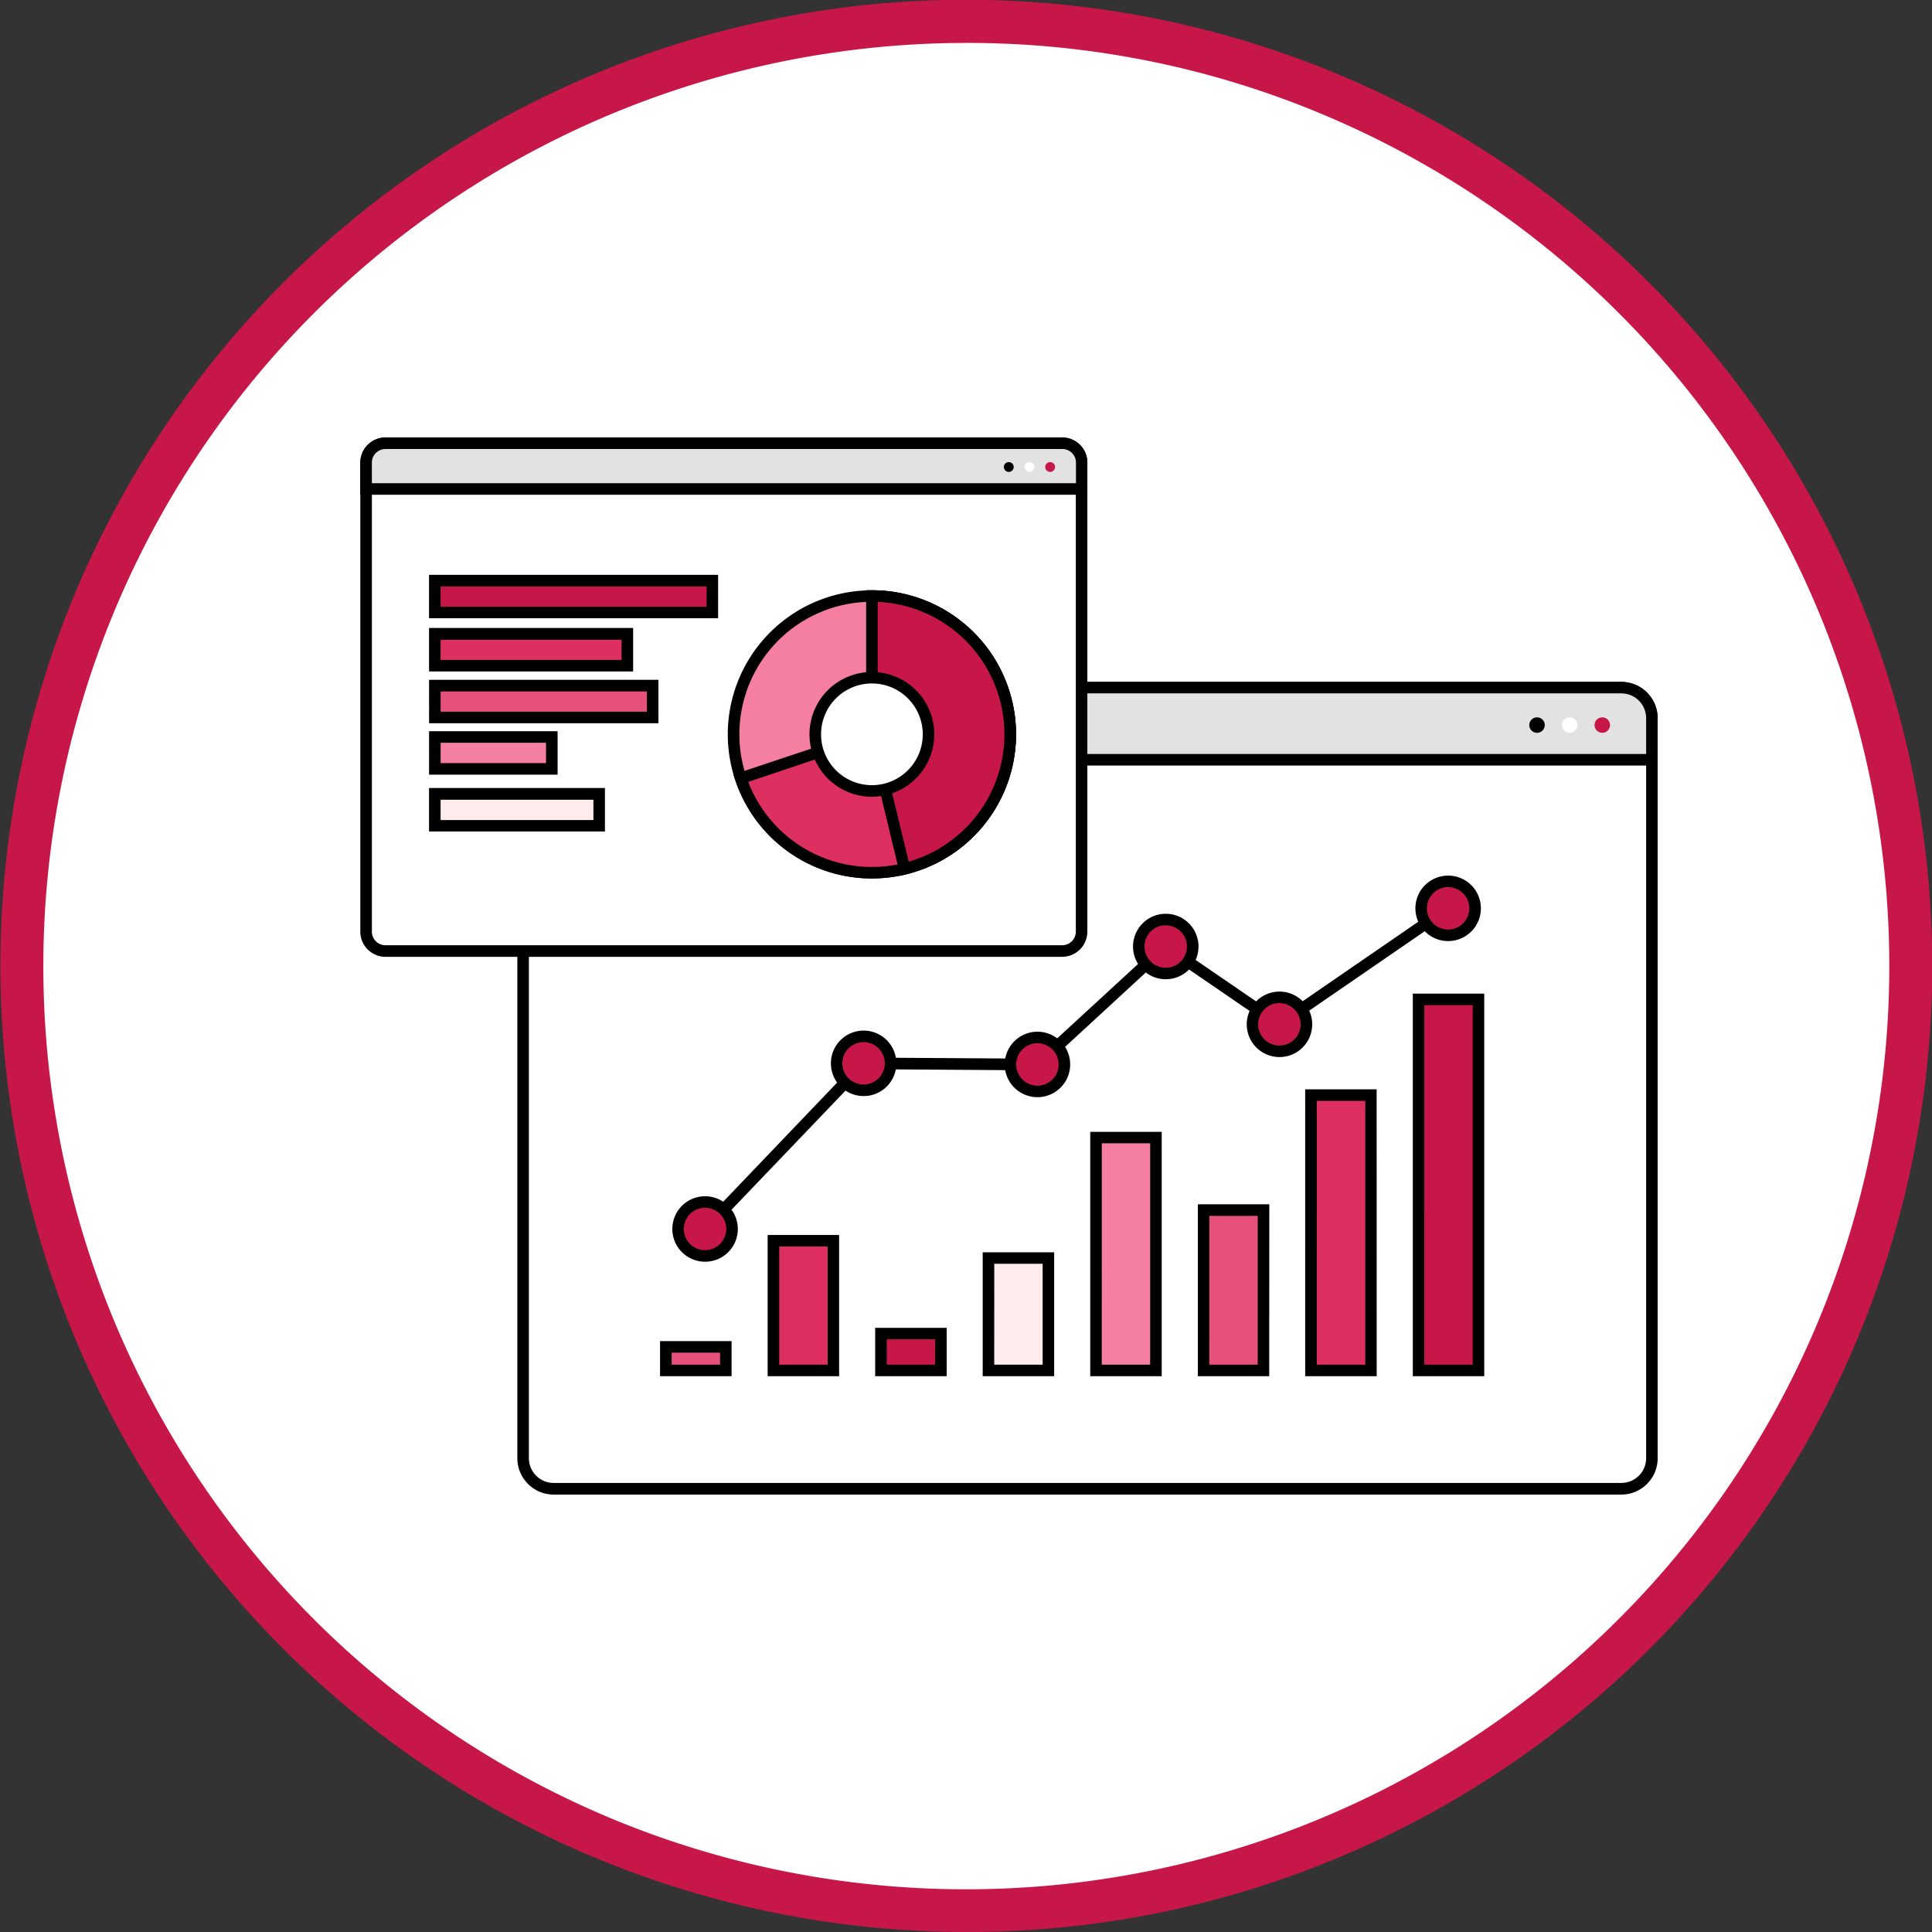 <svg xmlns="http://www.w3.org/2000/svg" xmlns:xlink="http://www.w3.org/1999/xlink" width="90" height="90" viewBox="0 0 90 90"><rect x="0" y="0" width="90" height="90" fill="#333333" stroke="none"/><defs><clipPath id="a"><rect width="60.434" height="49.244" transform="translate(15.786 19.379)" fill="none"/></clipPath></defs><g transform="translate(1 1)"><path d="M88,44A44,44,0,1,1,44,0,44,44,0,0,1,88,44" fill="#fff"/><path d="M44,89A45.012,45.012,0,0,1,26.484,2.537,45.011,45.011,0,0,1,61.516,85.463,44.718,44.718,0,0,1,44,89ZM44,1A43.012,43.012,0,0,0,27.263,83.621,43.011,43.011,0,0,0,60.737,4.379,42.728,42.728,0,0,0,44,1Z" fill="#c71749"/><g clip-path="url(#a)"><path d="M74.53,68.35H24.79a1.421,1.421,0,0,1-1.421-1.416V32.456a1.422,1.422,0,0,1,1.421-1.422H74.53a1.422,1.422,0,0,1,1.421,1.422V66.934A1.42,1.42,0,0,1,74.53,68.35" fill="#fff"/><path d="M74.531,68.623H24.791A1.693,1.693,0,0,1,23.1,66.932V32.456a1.693,1.693,0,0,1,1.691-1.69h49.74a1.692,1.692,0,0,1,1.69,1.69V66.932a1.693,1.693,0,0,1-1.69,1.691M24.791,31.3a1.155,1.155,0,0,0-1.153,1.153V66.932a1.154,1.154,0,0,0,1.153,1.149h49.74a1.155,1.155,0,0,0,1.153-1.153V32.456A1.157,1.157,0,0,0,74.531,31.3Z"/><path d="M75.952,34.393H23.368V32.456a1.425,1.425,0,0,1,1.423-1.423h49.74a1.422,1.422,0,0,1,1.421,1.423Z" fill="#e2e2e2"/><path d="M76.217,34.662H23.1V32.456a1.693,1.693,0,0,1,1.69-1.691H74.53a1.694,1.694,0,0,1,1.687,1.691Zm-52.579-.537H75.683V32.456A1.155,1.155,0,0,0,74.53,31.3H24.791a1.155,1.155,0,0,0-1.153,1.153Z"/><path d="M70.6,32.417a.36.36,0,1,0,.36.36.36.36,0,0,0-.36-.36"/><path d="M72.121,32.417a.36.36,0,1,0,.36.36.36.36,0,0,0-.36-.36" fill="#fff"/><path d="M73.641,32.417a.36.36,0,1,0,.36.36.36.36,0,0,0-.36-.36" fill="#c71749"/><path d="M32.04,56.437l-.388-.372,7.46-7.8h.115l7.992.052,6.057-5.571,5.319,3.643,7.708-5.3.3.442-8.011,5.509-5.27-3.609-5.893,5.429h-.106l-7.981-.052Z"/><rect width="2.792" height="17.286" transform="translate(65.082 45.555)" fill="#c71749"/><path d="M68.142,63.11H64.814V45.287h3.328Zm-2.792-.538h2.255V45.824H65.351Z"/><rect width="2.792" height="12.827" transform="translate(60.073 50.013)" fill="#de2f61"/><path d="M63.132,63.109H59.8V49.745h3.329Zm-2.792-.538H62.6V50.283H60.341Z"/><rect width="2.792" height="7.471" transform="translate(55.064 55.37)" fill="#e8507c"/><path d="M58.125,63.109H54.8V55.1h3.329Zm-2.792-.538h2.256V55.639H55.334Z"/><rect width="2.792" height="10.85" transform="translate(50.055 51.989)" fill="#f57fa1"/><path d="M53.117,63.109H49.788V51.726h3.329Zm-2.793-.538h2.255V52.258H50.325Z"/><rect width="2.792" height="5.235" transform="translate(45.045 57.606)" fill="#ffecec"/><path d="M48.107,63.109H44.778V57.337h3.329Zm-2.792-.538H47.57v-4.7H45.316Z"/><rect width="2.792" height="6.043" transform="translate(35.028 56.797)" fill="#de2f61"/><path d="M38.089,63.11H34.76V56.53h3.329ZM35.3,62.572h2.254V57.066H35.3Z"/><rect width="2.792" height="1.72" transform="translate(40.038 61.121)" fill="#c71749"/><path d="M43.1,63.109H39.769V60.855H43.1Zm-2.792-.538h2.255v-1.18H40.307Z"/><rect width="2.792" height="1.098" transform="translate(30.021 61.741)" fill="#e8507c"/><path d="M33.08,63.11H29.747V61.474H33.08Zm-2.792-.538h2.255v-.561H30.289Z"/><path d="M65.2,41.313a1.257,1.257,0,1,0,1.258-1.261A1.257,1.257,0,0,0,65.2,41.313" fill="#c71749"/><path d="M66.459,42.839a1.525,1.525,0,1,1,1.526-1.526,1.525,1.525,0,0,1-1.526,1.526m0-2.514a.988.988,0,1,0,.988.99v0a.989.989,0,0,0-.988-.988"/><path d="M57.343,46.716A1.257,1.257,0,1,0,58.6,45.458a1.258,1.258,0,0,0-1.258,1.258" fill="#c71749"/><path d="M58.6,48.242a1.525,1.525,0,1,1,1.528-1.526A1.525,1.525,0,0,1,58.6,48.242m0-2.514a.989.989,0,1,0,.988.99v0a.989.989,0,0,0-.988-.987"/><path d="M52.048,43.091a1.257,1.257,0,1,0,1.258-1.258,1.258,1.258,0,0,0-1.258,1.258" fill="#c71749"/><path d="M53.305,44.617a1.525,1.525,0,1,1,1.526-1.526,1.525,1.525,0,0,1-1.526,1.526m0-2.514a.989.989,0,1,0,.988.99v0a.988.988,0,0,0-.988-.986"/><path d="M46.07,48.586a1.257,1.257,0,1,0,1.258-1.258,1.258,1.258,0,0,0-1.258,1.258" fill="#c71749"/><path d="M47.328,50.111a1.525,1.525,0,1,1,1.525-1.526,1.525,1.525,0,0,1-1.525,1.526m0-2.514a.989.989,0,1,0,.988.99v0a.989.989,0,0,0-.988-.988"/><path d="M37.972,48.534a1.257,1.257,0,1,0,1.258-1.258A1.258,1.258,0,0,0,37.972,48.534Z" fill="#c71749"/><path d="M39.229,50.059a1.525,1.525,0,1,1,1.527-1.524,1.524,1.524,0,0,1-1.527,1.524m0-2.514a.988.988,0,1,0,.988.99v0a.989.989,0,0,0-.988-.988"/><path d="M30.588,56.251a1.257,1.257,0,1,0,1.258-1.258,1.258,1.258,0,0,0-1.258,1.258" fill="#c71749"/><path d="M31.844,57.776A1.525,1.525,0,1,1,33.37,56.25a1.525,1.525,0,0,1-1.526,1.526m0-2.514a.988.988,0,1,0,.988.99v0a.989.989,0,0,0-.988-.989"/><path d="M48.484,43.3H16.956a.9.9,0,0,1-.9-.9V20.549a.9.9,0,0,1,.9-.9H48.484a.9.9,0,0,1,.9.9V42.4a.9.9,0,0,1-.9.9" fill="#fff"/><path d="M48.484,43.572H16.956A1.173,1.173,0,0,1,15.785,42.4V20.551a1.173,1.173,0,0,1,1.171-1.171H48.484a1.17,1.17,0,0,1,1.169,1.171V42.4a1.17,1.17,0,0,1-1.169,1.17M16.956,19.917a.634.634,0,0,0-.633.634V42.4a.633.633,0,0,0,.633.633H48.484a.634.634,0,0,0,.632-.633V20.551a.634.634,0,0,0-.632-.634Z"/><path d="M49.388,21.777H16.054V20.549a.9.9,0,0,1,.9-.9H48.483a.9.9,0,0,1,.9.9Z" fill="#e2e2e2"/><path d="M49.653,22.046H15.786V20.551a1.171,1.171,0,0,1,1.169-1.171H48.484a1.172,1.172,0,0,1,1.169,1.171Zm-33.33-.536h32.8v-.959a.634.634,0,0,0-.632-.634H16.955a.634.634,0,0,0-.633.634Z"/><path d="M45.993,20.526a.229.229,0,1,0,.229.229.23.23,0,0,0-.229-.229h0"/><path d="M46.958,20.526a.229.229,0,1,0,.229.229.229.229,0,0,0-.229-.229h0" fill="#fff"/><path d="M47.92,20.526a.229.229,0,1,0,.229.229.229.229,0,0,0-.229-.229h0" fill="#c71749"/><path d="M33.175,33.209a6.443,6.443,0,1,0,6.443-6.446,6.443,6.443,0,0,0-6.443,6.446" fill="#f57fa1"/><path d="M39.616,39.922a6.712,6.712,0,1,1,6.711-6.713v0a6.72,6.72,0,0,1-6.711,6.711m0-12.887a6.174,6.174,0,1,0,6.175,6.176,6.175,6.175,0,0,0-6.175-6.176"/><path d="M39.617,33.209l-6.112,2.043a6.443,6.443,0,1,0,6.112-8.489Z" fill="#de2f61"/><path d="M39.618,39.922a6.7,6.7,0,0,1-6.366-4.585l-.085-.254,6.187-2.065V26.5h.267a6.712,6.712,0,0,1,0,13.424m-5.765-4.5a6.174,6.174,0,1,0,6.033-8.38V33.4Z"/><path d="M39.617,33.209l1.519,6.261a6.443,6.443,0,0,0-1.519-12.707Z" fill="#c71749"/><path d="M40.94,39.794l-1.59-6.586V26.494h.268A6.712,6.712,0,0,1,41.2,39.729Zm-1.054-6.616,1.447,5.961a6.175,6.175,0,0,0-1.446-12.1Z"/><path d="M36.978,33.209a2.637,2.637,0,1,0,2.637-2.637,2.637,2.637,0,0,0-2.637,2.637" fill="#fff"/><path d="M39.617,36.117a2.907,2.907,0,1,1,2.906-2.908v0a2.912,2.912,0,0,1-2.906,2.906m0-5.277a2.369,2.369,0,1,0,2.369,2.37,2.369,2.369,0,0,0-2.369-2.37"/><rect width="12.929" height="1.486" transform="translate(19.255 26.046)" fill="#c71749"/><path d="M32.452,27.8H18.986V25.778H32.452Zm-12.927-.537H31.916v-.944H19.525Z"/><rect width="8.971" height="1.486" transform="translate(19.255 28.523)" fill="#de2f61"/><path d="M28.494,30.279H18.987V28.254h9.507Zm-8.971-.538h8.433V28.8H19.525Z"/><rect width="10.146" height="1.486" transform="translate(19.257 30.937)" fill="#e8507c"/><path d="M29.672,32.691H18.988V30.668H29.672Zm-10.146-.537h9.609V31.21H19.526Z"/><rect width="5.45" height="1.486" transform="translate(19.255 33.332)" fill="#f57fa1"/><path d="M24.975,35.087H18.988V33.064h5.987Zm-5.449-.538h4.91V33.6h-4.91Z"/><rect width="7.656" height="1.486" transform="translate(19.257 35.978)" fill="#ffecec"/><path d="M27.181,37.733H18.986V35.708h8.195ZM19.525,37.2h7.119v-.944H19.525Z"/></g></g></svg>
